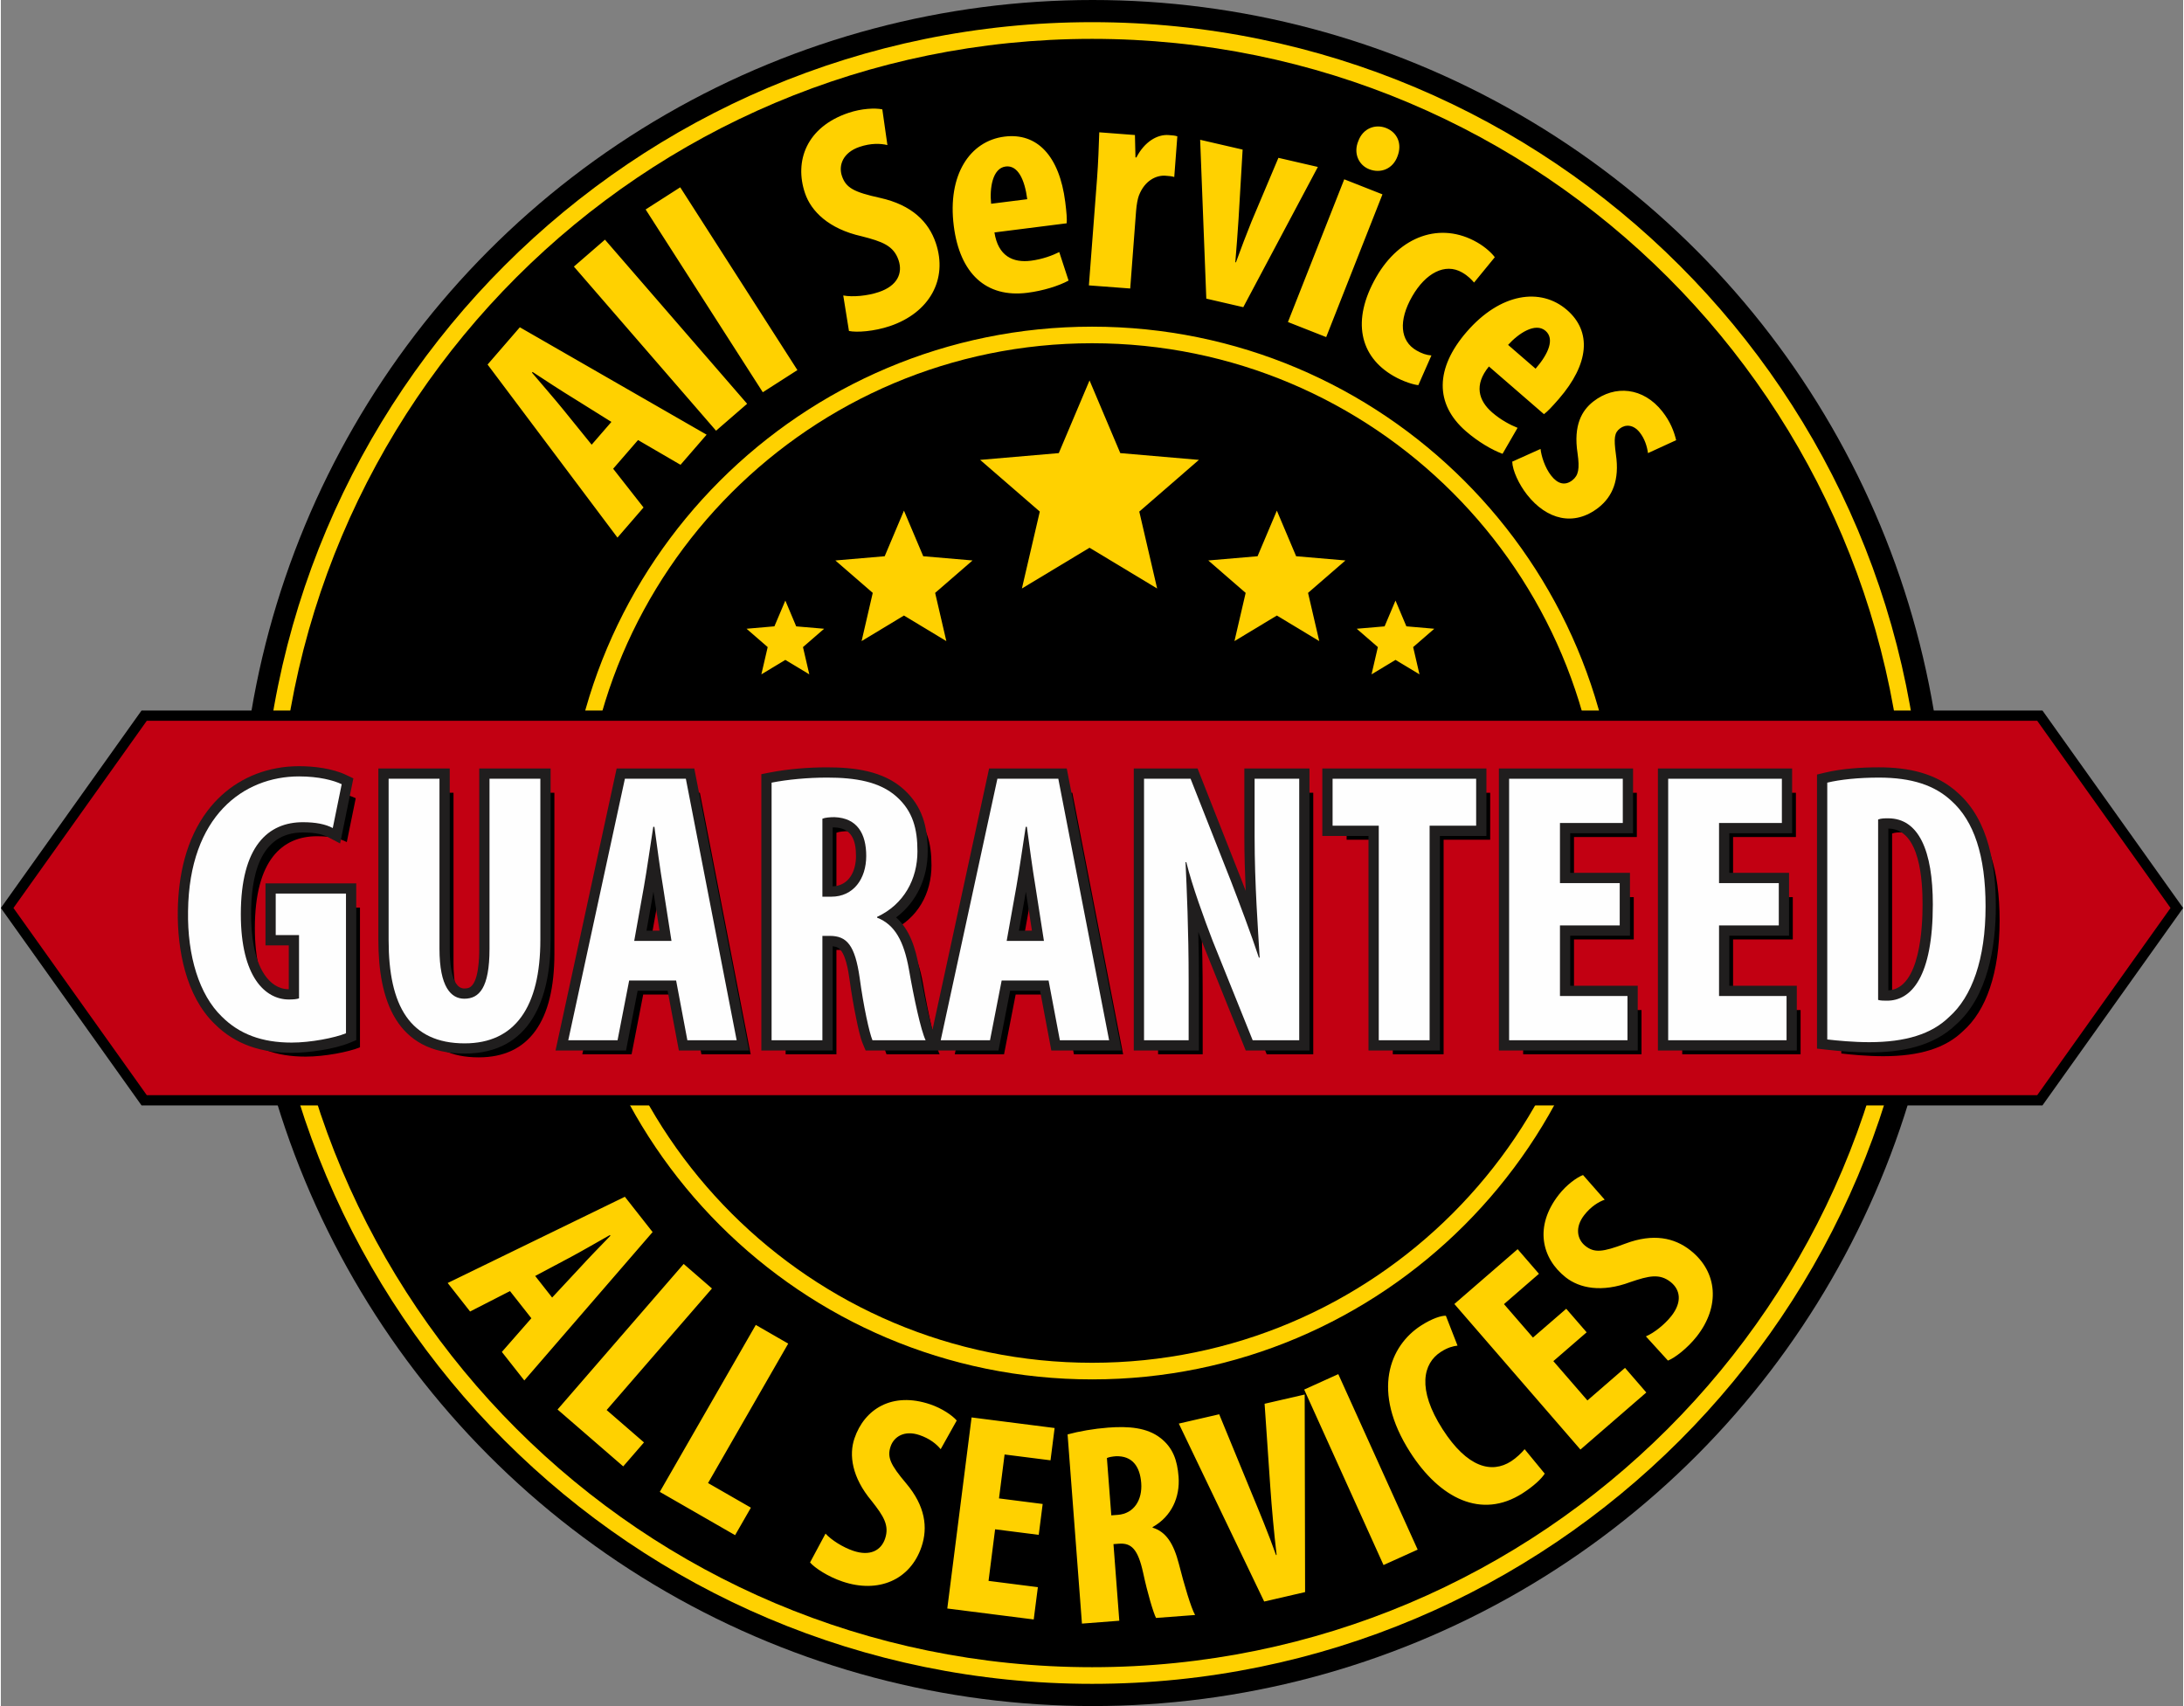 <?xml version="1.0" encoding="UTF-8"?>
<!DOCTYPE svg PUBLIC "-//W3C//DTD SVG 1.1//EN" "http://www.w3.org/Graphics/SVG/1.1/DTD/svg11.dtd">
<!-- Creator: CorelDRAW 2018 (64-Bit) -->
<svg xmlns="http://www.w3.org/2000/svg" xml:space="preserve" width="1257px" height="982px" version="1.1" style="shape-rendering:geometricPrecision; text-rendering:geometricPrecision; image-rendering:optimizeQuality; fill-rule:evenodd; clip-rule:evenodd"
viewBox="0 0 531.72 415.72"
 xmlns:xlink="http://www.w3.org/1999/xlink">
 <rect x="0" y="0" width="531.72" height="415.72" fill="#808080" stroke="none"/>
 <defs>
  <style type="text/css">
   <![CDATA[
    .fil4 {fill:#201E1E}
    .fil0 {fill:black}
    .fil2 {fill:#C20012}
    .fil5 {fill:#FEFEFE;fill-rule:nonzero}
    .fil3 {fill:black;fill-rule:nonzero}
    .fil1 {fill:#FFD100;fill-rule:nonzero}
   ]]>
  </style>
 </defs>
 <g id="Layer_x0020_1">
  <circle class="fil0" cx="266.02" cy="207.86" r="207.86"/>
  <path class="fil1" d="M265.89 406.25c-109.57,0 -198.39,-88.83 -198.39,-198.39 0,-109.57 88.82,-198.39 198.39,-198.39 109.56,0 198.39,88.82 198.39,198.39 0,109.56 -88.83,198.39 -198.39,198.39zm0 4.06c111.81,0 202.45,-90.64 202.45,-202.45 0,-111.81 -90.64,-202.46 -202.45,-202.46 -111.81,0 -202.46,90.65 -202.46,202.46 0,111.81 90.65,202.45 202.46,202.45z"/>
  <path class="fil1" d="M265.89 336.12c-70.84,0 -128.26,-57.43 -128.26,-128.26 0,-70.84 57.42,-128.26 128.26,-128.26 70.83,0 128.26,57.42 128.26,128.26 0,70.83 -57.43,128.26 -128.26,128.26zm0 -4.05c68.6,0 124.21,-55.61 124.21,-124.21 0,-68.6 -55.61,-124.22 -124.21,-124.22 -68.6,0 -124.22,55.62 -124.22,124.22 0,68.6 55.62,124.21 124.22,124.21z"/>
  <polygon class="fil0" points="34.28,173.13 497.44,173.13 531.72,221.25 497.44,269.36 34.28,269.36 0,221.25 "/>
  <polygon class="fil2" points="35.56,175.63 496.16,175.63 528.65,221.25 496.16,266.87 35.56,266.87 3.07,221.25 "/>
  <path class="fil3" d="M87.5 221.16l-17.11 0 0 10.12 5.68 0 0 15.41c-0.48,0.19 -1.33,0.28 -2.46,0.28 -5.77,0 -11.72,-5.48 -11.72,-20.8 0,-16.64 6.71,-22.4 15.12,-22.4 3.12,0 5.48,0.47 7.28,1.42l2.18 -10.69c-1.99,-0.94 -5.58,-1.89 -10.4,-1.89 -13.52,0 -26.76,9.65 -27.04,32.81 -0.19,10.96 2.74,20.42 8.22,25.71 4.26,4.26 9.74,6.34 17.02,6.34 4.63,0 10.49,-1.14 13.23,-2.27l0 -34.04z"/>
  <path id="1" class="fil3" d="M97.9 193.18l0 39.33c0,15.97 5.2,25.14 18.53,25.14 12.29,0 18.44,-8.88 18.44,-25.24l0 -39.23 -12.39 0 0 41.41c0,9.64 -2.55,12.19 -6.14,12.19 -3.22,0 -6.05,-2.83 -6.05,-12.19l0 -41.41 -12.39 0z"/>
  <path id="2" class="fil3" d="M167.95 242.34l2.74 14.56 12.01 0 -12.38 -63.72 -14.85 0 -13.8 63.72 12.01 0 2.83 -14.56 11.44 0zm-10.21 -9.64l2.37 -13.24c0.66,-3.69 1.6,-10.3 2.26,-14.56l0.29 0c0.56,4.26 1.42,10.59 2.08,14.47l2.08 13.33 -9.08 0z"/>
  <path id="3" class="fil3" d="M191.21 256.9l12.38 0 0 -25.43 1.8 0c4.16,0 6.14,2.27 7.28,10.21 0.94,6.99 2.36,13.42 3.12,15.22l12.95 0c-1.14,-2.37 -2.84,-10.21 -4.07,-17.3 -1.23,-6.81 -3.4,-10.87 -7.75,-12.58l0 -0.18c6.52,-3.03 9.83,-9.17 9.83,-15.98 0,-5.48 -1.13,-9.74 -5.01,-13.24 -4.16,-3.78 -10.21,-4.72 -17.02,-4.72 -4.72,0 -9.64,0.47 -13.51,1.23l0 62.77zm12.38 -53.98c0.66,-0.29 1.89,-0.38 2.93,-0.38 5.58,0.19 7.75,4.06 7.75,9.45 0,5.58 -3.12,9.93 -8.51,9.93l-2.17 0 0 -19z"/>
  <path id="4" class="fil3" d="M258.7 242.34l2.75 14.56 12 0 -12.38 -63.72 -14.85 0 -13.8 63.72 12.01 0 2.83 -14.56 11.44 0zm-10.21 -9.64l2.37 -13.24c0.66,-3.69 1.6,-10.3 2.27,-14.56l0.28 0c0.57,4.26 1.42,10.59 2.08,14.47l2.08 13.33 -9.08 0z"/>
  <path id="5" class="fil3" d="M292.83 256.9l0 -14.37c0,-12.76 -0.47,-22.6 -0.76,-29.02l0.19 0c1.42,5.76 4.35,13.8 6.43,19.19l9.74 24.2 11.34 0 0 -63.72 -10.87 0 0 14.09c0,11.72 0.85,22.78 1.23,29.49l-0.19 0c-1.8,-5.48 -4.92,-13.71 -6.81,-18.62l-9.83 -24.96 -11.34 0 0 63.72 10.87 0z"/>
  <polygon id="6" class="fil3" points="339.15,256.9 351.53,256.9 351.53,204.62 362.88,204.62 362.88,193.18 327.9,193.18 327.9,204.62 339.15,204.62 "/>
  <polygon id="7" class="fil3" points="397.86,218.61 383.3,218.61 383.3,203.96 398.61,203.96 398.61,193.18 370.91,193.18 370.91,256.9 399.75,256.9 399.75,246.12 383.3,246.12 383.3,228.92 397.86,228.92 "/>
  <polygon id="8" class="fil3" points="436.61,218.61 422.06,218.61 422.06,203.96 437.37,203.96 437.37,193.18 409.67,193.18 409.67,256.9 438.51,256.9 438.51,246.12 422.06,246.12 422.06,228.92 436.61,228.92 "/>
  <path id="9" class="fil3" d="M448.43 256.71c2.46,0.28 6.33,0.66 10.21,0.66 8.89,0 15.22,-1.98 19.47,-6.14 5.58,-4.92 8.89,-14.09 8.89,-26.95 0,-12.38 -2.83,-20.8 -8.32,-25.71 -4.06,-3.78 -9.64,-5.67 -17.68,-5.67 -4.91,0 -9.45,0.47 -12.57,1.23l0 62.58zm12.38 -53.6c0.76,-0.29 1.61,-0.29 2.46,-0.29 7.47,0 10.87,7.94 10.87,20.99 0,17.58 -5.2,23.45 -11.15,23.45 -0.66,0 -1.61,0 -2.18,-0.19l0 -43.96z"/>
  <g id="_2450292467952">
   <path class="fil4" d="M227 250.91l13.79 -63.65 18.92 0 13.35 68.72 -17.11 0 -2.74 -14.56 -7.3 0 -2.84 14.56 -32.36 0 -0.65 -1.53c-0.73,-1.75 -1.23,-4.26 -1.62,-6.12 -0.67,-3.22 -1.22,-6.47 -1.67,-9.73 -0.26,-1.85 -0.94,-6.64 -2.84,-7.68 -0.38,-0.2 -0.82,-0.3 -1.26,-0.34l0 25.4 -17.38 0 0 -67.33 2.02 -0.4c4.53,-0.88 9.38,-1.27 14,-1.27 6.52,0 13.65,0.81 18.69,5.37 4.54,4.12 5.83,9.13 5.83,15.09 0,6.51 -2.69,12.36 -7.7,16.11 3.36,2.99 4.77,7.6 5.58,12.19 0.17,0.94 0.34,1.87 0.51,2.79 0.55,2.91 1.14,5.82 1.82,8.7 0.25,1.03 0.57,2.45 0.96,3.68zm-156.85 -9.86l0 -10.69 -5.67 0 0 -15.11 22.11 0 0 38.2 -1.55 0.64c-3.83,1.58 -10.06,2.46 -14.19,2.46 -7.2,0 -13.63,-1.91 -18.75,-7.04 -7.04,-6.79 -9.12,-18.17 -8.99,-27.55 0.12,-8.57 1.99,-17.48 7.27,-24.43 4.18,-5.49 10,-9.07 16.78,-10.33 1.81,-0.34 3.65,-0.5 5.49,-0.5 3.66,0 8.13,0.54 11.47,2.13l1.77 0.84 -3.23 15.86 -2.95 -1.55c-1.78,-0.94 -4.14,-1.13 -6.12,-1.13 -10.81,0 -12.62,11.21 -12.62,19.91 0,4.66 0.58,10.75 3.27,14.74 1.39,2.06 3.35,3.54 5.91,3.55zm21.83 -53.79l17.39 0 0 43.91c0,2.07 0.11,9.7 3.55,9.7 0.37,0 0.77,-0.04 1.12,-0.18 2.44,-0.95 2.52,-7.55 2.52,-9.52l0 -43.91 17.39 0 0 41.73c0,14.07 -4.7,27.74 -20.94,27.74 -16.72,0 -21.03,-13.14 -21.03,-27.64l0 -41.83zm70.48 54.16l-7.31 0 -2.83 14.56 -17.17 0 14.89 -68.72 18.92 0 13.35 68.72 -17.11 0 -2.74 -14.56zm140.85 -24.35c-0.19,-4.39 -0.33,-8.79 -0.33,-13.22l0 -16.59 15.87 0 0 68.72 -15.53 0 -10.38 -25.8c-0.39,-1.02 -0.79,-2.05 -1.18,-3.09 0.09,4 0.15,8 0.15,12.02l0 16.87 -15.87 0 0 -68.72 15.54 0 10.46 26.54c0.43,1.09 0.85,2.18 1.27,3.27zm29.92 -13.37l-11.25 0 0 -16.44 39.98 0 0 16.44 -11.34 0 0 52.28 -17.39 0 0 -52.28zm49.15 24.3l0 12.2 16.45 0 0 15.78 -33.83 0 0 -68.72 32.69 0 0 15.78 -15.31 0 0 9.65 14.56 0 0 15.31 -14.56 0zm38.76 0l0 12.2 16.45 0 0 15.78 -33.84 0 0 -68.72 32.7 0 0 15.78 -15.31 0 0 9.65 14.56 0 0 15.31 -14.56 0zm55.26 21.64c-5.63,5.46 -13.62,6.81 -21.18,6.81 -3.5,0 -7.02,-0.28 -10.49,-0.68l-2.22 -0.25 0 -66.78 1.91 -0.46c4.14,-1 8.92,-1.3 13.16,-1.3 7.09,0 14.04,1.37 19.35,6.31 7.54,6.76 9.15,17.99 9.15,27.57 0,9.81 -1.94,21.91 -9.68,28.78zm-319.09 -22.86l3.17 0 -1.48 -9.48 -1.69 9.48zm45.36 -25.15l0 14.36c4,-0.18 5.69,-3.7 5.69,-7.42 0,-3.85 -1.08,-6.81 -5.26,-6.95 -0.11,0 -0.26,0 -0.43,0.01zm45.39 25.15l3.17 0 -1.48 -9.48 -1.69 9.48zm211.83 -24.88l0 39.43c7.85,-0.41 8.34,-15.79 8.34,-20.94 0,-5.36 -0.47,-18.44 -8.34,-18.49z"/>
  </g>
  <path class="fil5" d="M84.09 217.74l-17.12 0 0 10.12 5.68 0 0 15.41c-0.48,0.19 -1.33,0.28 -2.46,0.28 -5.77,0 -11.72,-5.48 -11.72,-20.79 0,-16.64 6.71,-22.41 15.12,-22.41 3.12,0 5.49,0.47 7.28,1.42l2.18 -10.68c-1.99,-0.95 -5.58,-1.9 -10.4,-1.9 -13.52,0 -26.76,9.65 -27.04,32.81 -0.19,10.97 2.74,20.42 8.22,25.71 4.26,4.26 9.74,6.34 17.02,6.34 4.63,0 10.49,-1.14 13.24,-2.27l0 -34.04z"/>
  <path id="1" class="fil5" d="M94.48 189.76l0 39.33c0,15.98 5.2,25.15 18.53,25.15 12.29,0 18.44,-8.89 18.44,-25.25l0 -39.23 -12.39 0 0 41.41c0,9.64 -2.55,12.19 -6.14,12.19 -3.22,0 -6.05,-2.83 -6.05,-12.19l0 -41.41 -12.39 0z"/>
  <path id="2" class="fil5" d="M164.53 238.92l2.74 14.56 12.01 0 -12.38 -63.72 -14.85 0 -13.8 63.72 12.01 0 2.83 -14.56 11.44 0zm-10.21 -9.64l2.37 -13.24c0.66,-3.68 1.6,-10.3 2.27,-14.56l0.28 0c0.57,4.26 1.42,10.59 2.08,14.47l2.08 13.33 -9.08 0z"/>
  <path id="3" class="fil5" d="M187.79 253.48l12.38 0 0 -25.43 1.8 0c4.16,0 6.14,2.27 7.28,10.21 0.94,6.99 2.36,13.42 3.12,15.22l12.95 0c-1.14,-2.36 -2.84,-10.21 -4.07,-17.3 -1.23,-6.81 -3.4,-10.87 -7.75,-12.57l0 -0.19c6.52,-3.03 9.83,-9.17 9.83,-15.98 0,-5.48 -1.13,-9.74 -5.01,-13.24 -4.16,-3.78 -10.21,-4.72 -17.01,-4.72 -4.73,0 -9.65,0.47 -13.52,1.23l0 62.77zm12.38 -53.98c0.66,-0.29 1.89,-0.38 2.93,-0.38 5.58,0.19 7.75,4.07 7.75,9.45 0,5.58 -3.12,9.93 -8.5,9.93l-2.18 0 0 -19z"/>
  <path id="4" class="fil5" d="M255.28 238.92l2.75 14.56 12 0 -12.38 -63.72 -14.84 0 -13.81 63.72 12.01 0 2.84 -14.56 11.43 0zm-10.21 -9.64l2.37 -13.24c0.66,-3.68 1.61,-10.3 2.27,-14.56l0.28 0c0.57,4.26 1.42,10.59 2.08,14.47l2.08 13.33 -9.08 0z"/>
  <path id="5" class="fil5" d="M289.41 253.48l0 -14.37c0,-12.76 -0.47,-22.59 -0.76,-29.02l0.19 0c1.42,5.76 4.35,13.8 6.43,19.19l9.74 24.2 11.34 0 0 -63.72 -10.87 0 0 14.09c0,11.72 0.85,22.78 1.23,29.49l-0.19 0c-1.79,-5.48 -4.91,-13.7 -6.8,-18.62l-9.84 -24.96 -11.34 0 0 63.72 10.87 0z"/>
  <polygon id="6" class="fil5" points="335.73,253.48 348.12,253.48 348.12,201.2 359.46,201.2 359.46,189.76 324.48,189.76 324.48,201.2 335.73,201.2 "/>
  <polygon id="7" class="fil5" points="394.44,215.19 379.88,215.19 379.88,200.54 395.19,200.54 395.19,189.76 367.49,189.76 367.49,253.48 396.33,253.48 396.33,242.7 379.88,242.7 379.88,225.5 394.44,225.5 "/>
  <polygon id="8" class="fil5" points="433.2,215.19 418.64,215.19 418.64,200.54 433.95,200.54 433.95,189.76 406.25,189.76 406.25,253.48 435.09,253.48 435.09,242.7 418.64,242.7 418.64,225.5 433.2,225.5 "/>
  <path id="9" class="fil5" d="M445.01 253.29c2.46,0.28 6.34,0.66 10.21,0.66 8.89,0 15.22,-1.98 19.48,-6.14 5.57,-4.92 8.88,-14.09 8.88,-26.95 0,-12.38 -2.83,-20.79 -8.32,-25.71 -4.06,-3.78 -9.64,-5.67 -17.68,-5.67 -4.91,0 -9.45,0.47 -12.57,1.23l0 62.58zm12.39 -53.6c0.75,-0.29 1.6,-0.29 2.45,-0.29 7.47,0 10.88,7.95 10.88,20.99 0,17.59 -5.2,23.45 -11.16,23.45 -0.66,0 -1.61,0 -2.17,-0.19l0 -43.96z"/>
  <path class="fil1" d="M155.25 107.23l10.35 6.03 6.36 -7.34 -45.51 -26.17 -7.86 9.08 31.65 42.17 6.35 -7.34 -7.4 -9.44 6.06 -6.99zm-11.3 1.13l-6.84 -8.45c-1.9,-2.36 -5.45,-6.44 -7.7,-9.1l0.15 -0.17c2.9,1.91 7.23,4.74 9.95,6.39l9.25 5.78 -4.81 5.55zm30.31 -3.41l7.57 -6.56 -34.64 -39.99 -7.57 6.56 34.64 39.99zm11.39 -9.37l8.43 -5.4 -28.55 -44.54 -8.43 5.4 28.55 44.54zm20.99 -14.93c1.91,0.4 6.1,0.12 10.01,-1.2 9.56,-3.24 14.16,-11.34 11.15,-20.24 -1.74,-5.15 -5.8,-9.26 -13.57,-10.99 -6.36,-1.4 -8.32,-2.43 -9.3,-5.33 -0.89,-2.6 0.24,-5.73 4.29,-7.1 2.75,-0.93 5.12,-0.85 6.79,-0.44l-1.24 -8.7c-1.75,-0.38 -5.08,-0.22 -8.27,0.86 -10.21,3.45 -13.22,11.74 -10.57,19.56 1.49,4.41 5.77,8.7 13.8,10.5 5.03,1.28 7.8,2.29 9,5.84 1.07,3.18 -0.31,6.24 -4.8,7.75 -2.76,0.94 -6.36,1.27 -8.68,0.84l1.39 8.65zm53.05 -26.24c0.09,-1.1 -0.02,-2.55 -0.35,-5.2 -1.43,-11.23 -6.86,-16.93 -14.82,-15.92 -8.42,1.07 -13.92,9.32 -12.34,21.76 1.47,11.6 7.86,17.58 17.95,16.29 3.79,-0.48 7.57,-1.65 10.02,-2.97l-2.27 -6.95c-1.66,0.83 -4.09,1.75 -6.9,2.11 -4.4,0.56 -8,-1.14 -8.89,-6.89l17.6 -2.23zm-18.41 -4.76c-0.39,-3.72 0.29,-8.66 3.55,-9.08 2.96,-0.37 4.64,3.19 5.25,7.97l-8.8 1.11zm23.82 19.89l10.07 0.76 1.43 -18.9c0.13,-1.6 0.38,-2.89 0.67,-3.71 1.44,-3.8 4.37,-5.04 6.5,-4.87 0.84,0.06 1.53,0.11 2.13,0.31l0.75 -9.91c-0.6,-0.2 -1.13,-0.24 -2.12,-0.31 -2.75,-0.21 -5.88,1.62 -7.86,5.46l-0.22 -0.02 -0.13 -5.45 -8.69 -0.66c-0.11,3.44 -0.26,7.49 -0.54,11.23l-1.99 26.07zm27.11 -35.48l1.5 38.71 9.01 2.08 18.17 -34.17 -9.61 -2.22 -6.58 15.59c-1.31,3.3 -2.46,6.25 -3.77,9.88l-0.15 -0.04c0.32,-3.77 0.56,-7.17 0.79,-10.57l0.99 -16.87 -10.35 -2.39zm30.71 48.08l13.71 -34.78 -9.31 -3.67 -13.72 34.78 9.32 3.67zm14.59 -50.95c-2.56,-1.01 -5.6,0.01 -6.76,3.17 -1.25,2.96 0.07,5.86 2.63,6.87 2.85,1.12 5.79,-0.1 6.9,-3.11 1.23,-3.13 -0.07,-5.87 -2.77,-6.93zm11.05 55.42c-1.19,-0.07 -2.37,-0.48 -3.63,-1.21 -4.04,-2.32 -4.43,-7.31 -1.04,-13.21 3.24,-5.63 7.98,-8.2 12.15,-5.8 1.46,0.84 2.33,1.78 2.91,2.46l5.05 -6.17c-0.64,-0.9 -2.22,-2.43 -4.28,-3.61 -8.95,-5.14 -18.85,-1.58 -24.6,8.43 -6.1,10.61 -4.01,19.39 4.21,24.12 2.45,1.41 4.94,2.13 6.04,2.23l3.19 -7.24zm27.42 14.31c0.88,-0.66 1.88,-1.71 3.64,-3.73 7.4,-8.55 8.03,-16.4 1.97,-21.66 -6.42,-5.56 -16.23,-4.15 -24.44,5.33 -7.66,8.84 -7.85,17.58 -0.16,24.24 2.88,2.5 6.28,4.53 8.9,5.48l3.66 -6.33c-1.73,-0.69 -4.03,-1.88 -6.17,-3.73 -3.35,-2.9 -4.49,-6.72 -0.81,-11.22l13.41 11.62zm-8.74 -16.88c2.51,-2.78 6.64,-5.57 9.13,-3.42 2.25,1.95 0.73,5.58 -2.43,9.22l-6.7 -5.8zm1.01 28.45c0.06,2.18 1.67,5.59 3.61,8.05 4.77,6.07 11.42,7.85 17.43,3.13 3.36,-2.65 5.15,-6.68 4.22,-12.95 -0.55,-4.04 -0.35,-5.27 0.97,-6.3 1.32,-1.04 3.28,-1.03 4.84,0.96 1.23,1.56 1.77,3.37 2.01,5.03l6.86 -3.15c-0.51,-2.13 -1.42,-4.53 -3.36,-6.99 -4.63,-5.89 -11.57,-6.56 -16.86,-2.41 -2.7,2.13 -4.87,5.68 -3.8,12.62 0.53,3.76 0.23,5.36 -1.27,6.54 -1.75,1.37 -3.55,0.94 -5.15,-1.11 -1.56,-1.98 -2.42,-4.81 -2.6,-6.52l-6.9 3.1z"/>
  <path class="fil1" d="M129.26 321.22l-7.19 8.21 5.47 6.95 31.26 -36.16 -6.76 -8.6 -43.17 21.01 5.46 6.95 9.72 -4.98 5.21 6.62zm0.93 -10.3l8.74 -4.65c2.44,-1.3 6.7,-3.76 9.46,-5.32l0.13 0.17c-2.2,2.26 -5.48,5.64 -7.43,7.79l-6.77 7.27 -4.13 -5.26zm5.45 32.54l16 13.86 5.06 -5.84 -9.1 -7.89 25.66 -29.62 -6.89 -5.98 -30.73 35.47zm24.91 20.07l18.35 10.55 3.85 -6.7 -10.44 -6 19.53 -33.98 -7.9 -4.55 -23.39 40.68zm36.61 17.2c1.16,1.34 4.34,3.45 7.91,4.65 8.7,2.95 16.51,-0.36 19.25,-8.47 1.59,-4.69 0.93,-9.91 -3.74,-15.45 -3.83,-4.53 -4.68,-6.37 -3.79,-9 0.81,-2.38 3.35,-4.02 7.04,-2.77 2.51,0.85 4.17,2.22 5.16,3.44l3.91 -6.99c-1.06,-1.23 -3.56,-2.96 -6.46,-3.94 -9.3,-3.15 -16.05,1.18 -18.46,8.3 -1.37,4.02 -0.64,9.49 4.18,15.23 2.93,3.72 4.37,5.97 3.28,9.2 -0.98,2.9 -3.68,4.34 -7.76,2.96 -2.51,-0.85 -5.3,-2.6 -6.75,-4.19l-3.77 7.03zm56.68 -14.25l-10.64 -1.36 1.36 -10.7 11.19 1.42 1 -7.87 -20.23 -2.58 -5.92 46.56 21.06 2.67 1.01 -7.87 -12.02 -1.53 1.6 -12.57 10.63 1.35 0.96 -7.52zm9.57 29.15l9.1 -0.7 -1.42 -18.67 1.32 -0.1c3.05,-0.23 4.64,1.32 5.91,7.09 1.09,5.09 2.49,9.73 3.14,11l9.52 -0.72c-0.97,-1.67 -2.66,-7.34 -3.96,-12.48 -1.28,-4.93 -3.1,-7.79 -6.39,-8.8l-0.01 -0.14c4.62,-2.58 6.71,-7.28 6.33,-12.28 -0.31,-4.02 -1.38,-7.08 -4.42,-9.44 -3.27,-2.54 -7.76,-2.9 -12.76,-2.52 -3.47,0.27 -7.06,0.89 -9.86,1.66l3.5 46.1zm6.08 -40.34c0.48,-0.24 1.37,-0.38 2.14,-0.44 4.1,-0.17 5.92,2.56 6.22,6.51 0.31,4.1 -1.74,7.47 -5.7,7.77l-1.59 0.12 -1.07 -13.96zm48.29 32.66l-0.1 -48.14 -9.77 2.25 1.39 20.26c0.37,5.35 0.89,11.01 1.54,16.58l-0.14 0.03c-1.85,-5.22 -4.1,-10.63 -6.04,-15.32l-7.81 -18.99 -9.84 2.27 20.8 43.36 9.97 -2.3zm-0.22 -49.35l19.33 42.76 8.32 -3.76 -19.34 -42.76 -8.31 3.76zm53.71 14.53c-0.75,0.9 -2.02,2.13 -3.31,2.96 -4.69,3 -10.63,1.6 -16.68,-7.83 -6.28,-9.79 -4.76,-16.06 -0.42,-18.84 1.7,-1.09 2.92,-1.38 4.06,-1.53l-2.84 -7.28c-1.1,-0.04 -3.31,0.64 -6.01,2.37 -7.68,4.92 -12.22,16.02 -2.68,30.91 7.18,11.19 17.32,16.44 27.4,9.97 2.7,-1.73 4.6,-3.53 5.38,-4.77l-4.9 -5.96zm10.14 -34.22l-8.11 7.02 -7.06 -8.15 8.52 -7.39 -5.19 -6 -15.42 13.36 30.72 35.47 16.05 -13.91 -5.19 -6 -9.16 7.94 -8.3 -9.58 8.11 -7.02 -4.97 -5.74zm24.78 12.63c1.66,-0.65 4.7,-2.95 7.03,-5.9 5.68,-7.23 5.16,-15.69 -1.58,-20.98 -3.88,-3.06 -9.03,-4.18 -15.81,-1.63 -5.55,2.1 -7.56,2.3 -9.75,0.58 -1.97,-1.55 -2.67,-4.49 -0.26,-7.56 1.63,-2.08 3.48,-3.19 4.96,-3.72l-5.28 -6.01c-1.52,0.58 -3.99,2.36 -5.88,4.77 -6.06,7.72 -4.23,15.53 1.68,20.18 3.34,2.62 8.73,3.76 15.75,1.13 4.48,-1.52 7.08,-2.13 9.77,-0.03 2.41,1.9 2.87,4.92 0.2,8.31 -1.64,2.08 -4.22,4.12 -6.2,4.96l5.37 5.9z"/>
  <g id="_2450292402064">
   <polygon class="fil1" points="265.26,92.7 272.75,110.41 291.91,112.06 277.38,124.66 281.73,143.4 265.26,133.47 248.78,143.4 253.14,124.66 238.6,112.06 257.77,110.41 "/>
   <polygon class="fil1" points="310.9,124.43 315.6,135.54 327.61,136.57 318.5,144.47 321.23,156.22 310.9,149.99 300.57,156.22 303.3,144.47 294.19,136.57 306.2,135.54 "/>
   <polygon class="fil1" points="220.04,124.43 215.35,135.54 203.33,136.57 212.44,144.47 209.72,156.22 220.04,149.99 230.37,156.22 227.64,144.47 236.75,136.57 224.74,135.54 "/>
   <polygon class="fil1" points="339.81,146.34 342.46,152.62 349.26,153.21 344.11,157.68 345.65,164.32 339.81,160.8 333.97,164.32 335.51,157.68 330.36,153.21 337.15,152.63 "/>
   <polygon class="fil1" points="191.14,146.34 188.48,152.62 181.69,153.21 186.84,157.68 185.3,164.32 191.14,160.8 196.98,164.32 195.44,157.68 200.59,153.21 193.79,152.63 "/>
  </g>
 </g>
</svg>
